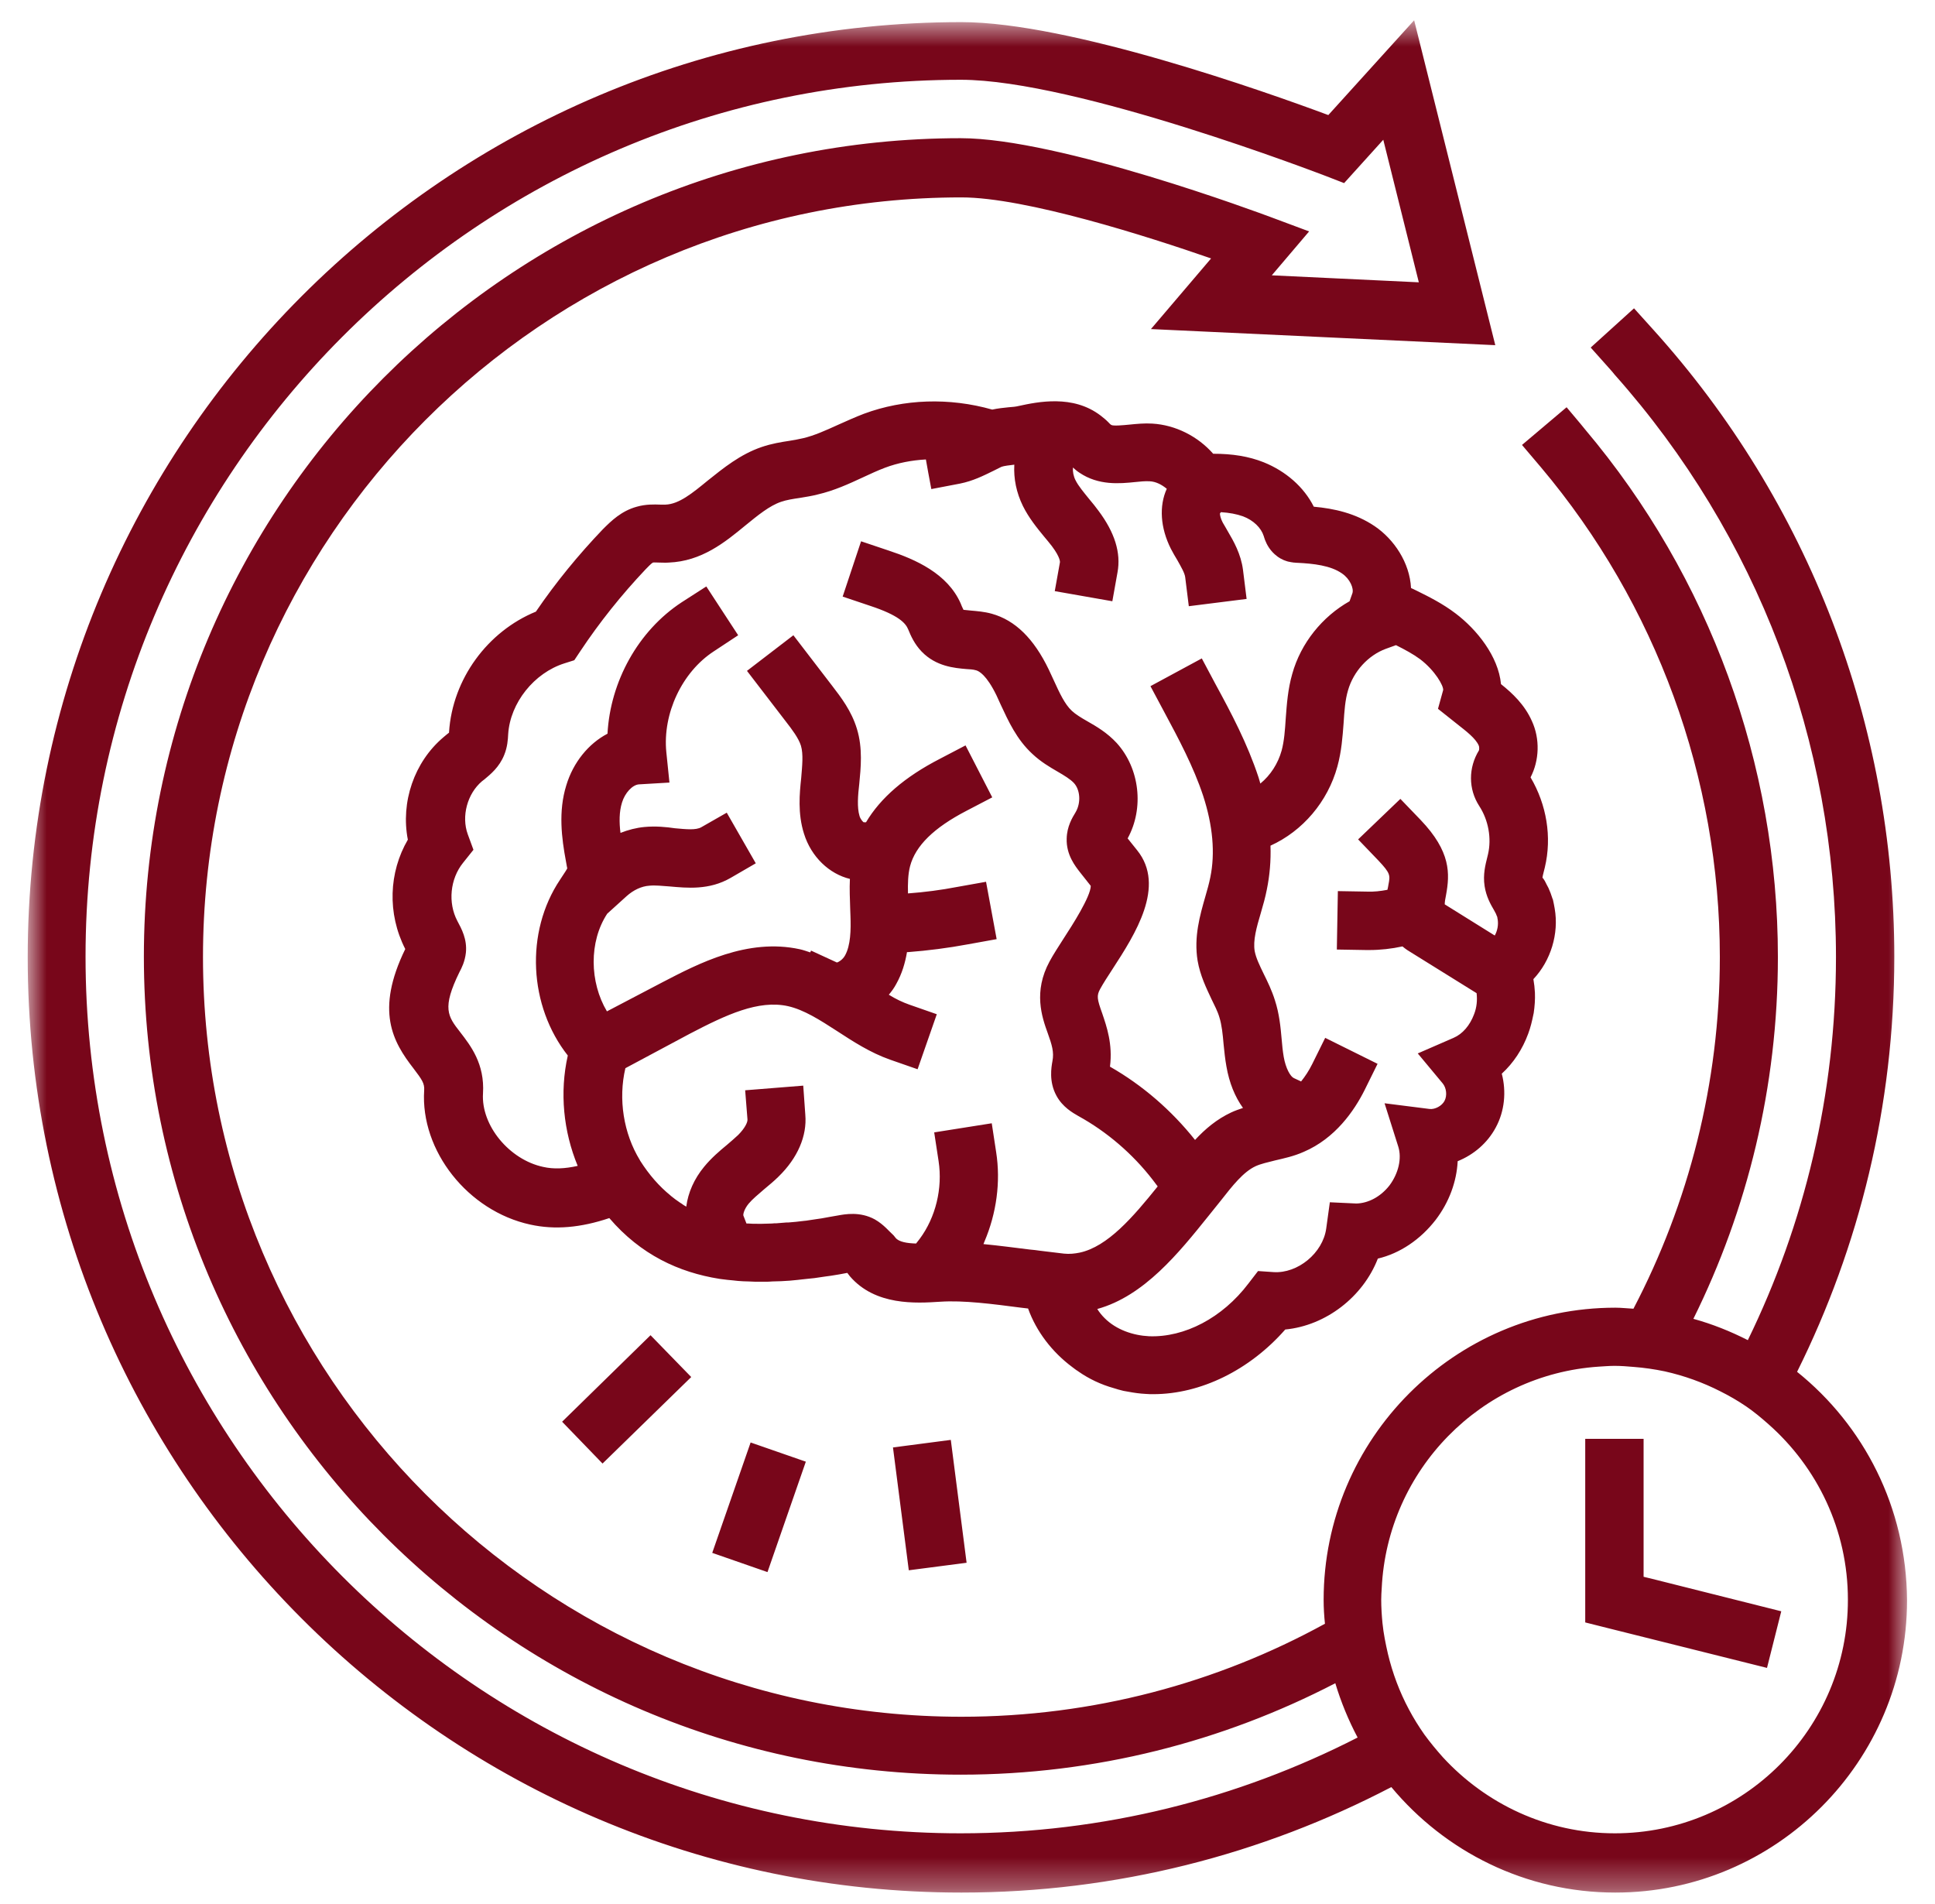 <svg width="62" height="61" viewBox="0 0 62 61" fill="none" xmlns="http://www.w3.org/2000/svg">
<mask id="mask0_27_699" style="mask-type:luminance" maskUnits="userSpaceOnUse" x="0" y="0" width="62" height="61">
<path d="M0.882 0.667H61.147V60.666H0.882V0.667Z" fill="white"/>
</mask>
<g mask="url(#mask0_27_699)">
<path d="M46.639 19.656C46.224 19.341 45.792 19.124 45.369 18.916C45.318 18.892 45.26 18.866 45.211 18.841C45.17 18.026 44.663 17.277 44.048 16.861C43.433 16.444 42.744 16.294 42.096 16.236C41.78 15.604 41.197 15.097 40.492 14.813C40.01 14.621 39.487 14.539 38.872 14.539C38.382 13.982 37.667 13.616 36.92 13.573C36.678 13.557 36.421 13.582 36.171 13.607C36.006 13.623 35.666 13.656 35.607 13.616C35.565 13.591 35.541 13.557 35.507 13.524C35.433 13.448 35.349 13.382 35.266 13.316C34.818 12.975 34.319 12.866 33.846 12.858C33.381 12.85 32.949 12.941 32.641 13.008C32.542 13.033 32.433 13.041 32.325 13.049C32.167 13.066 31.985 13.082 31.793 13.124C30.414 12.733 28.96 12.783 27.681 13.258C27.398 13.366 27.125 13.491 26.843 13.616C26.46 13.79 26.094 13.956 25.737 14.04C25.596 14.073 25.455 14.098 25.305 14.123C25.03 14.165 24.724 14.214 24.408 14.322C23.718 14.556 23.17 15.005 22.68 15.396C22.181 15.805 21.757 16.153 21.325 16.169C21.267 16.169 21.209 16.169 21.16 16.169C20.96 16.162 20.695 16.153 20.404 16.236C19.914 16.37 19.59 16.685 19.315 16.96C18.535 17.776 17.811 18.658 17.171 19.598C15.626 20.23 14.497 21.754 14.388 23.46C14.388 23.469 14.388 23.476 14.388 23.476C14.363 23.494 14.338 23.518 14.314 23.534L14.213 23.619C13.267 24.416 12.835 25.707 13.068 26.905C12.46 27.946 12.402 29.268 12.985 30.409C12.02 32.389 12.585 33.38 13.25 34.236C13.516 34.587 13.607 34.712 13.591 34.935C13.466 36.874 14.995 38.805 16.99 39.238C17.779 39.412 18.609 39.338 19.523 39.03C20.527 40.203 21.75 40.77 23.053 40.977C23.078 40.977 23.096 40.986 23.12 40.986C23.245 41.002 23.369 41.018 23.494 41.027C23.543 41.036 23.602 41.036 23.652 41.044C23.76 41.052 23.876 41.06 23.984 41.06C24.059 41.06 24.125 41.069 24.2 41.069C24.299 41.069 24.399 41.069 24.5 41.069C24.583 41.069 24.666 41.069 24.748 41.06C24.84 41.06 24.931 41.052 25.023 41.052C25.115 41.044 25.205 41.044 25.296 41.036C25.381 41.027 25.463 41.018 25.555 41.011C25.654 41.002 25.754 40.986 25.862 40.977C25.936 40.969 26.011 40.96 26.094 40.953C26.21 40.935 26.327 40.919 26.443 40.902C26.501 40.895 26.568 40.886 26.626 40.877C26.801 40.852 26.975 40.819 27.149 40.786C27.174 40.819 27.208 40.861 27.232 40.895C28.046 41.842 29.352 41.76 30.123 41.71C30.879 41.659 31.811 41.784 32.716 41.901C32.782 41.909 32.849 41.918 32.923 41.925H32.94C33.206 42.666 33.712 43.324 34.36 43.806C34.418 43.848 34.477 43.898 34.535 43.931C34.543 43.94 34.552 43.94 34.559 43.949C34.892 44.181 35.275 44.364 35.69 44.48C35.74 44.498 35.782 44.505 35.831 44.523C35.939 44.556 36.055 44.581 36.171 44.597C36.346 44.63 36.529 44.655 36.712 44.664C36.795 44.672 36.878 44.672 36.953 44.672C38.474 44.672 40.043 43.898 41.181 42.6C42.485 42.475 43.674 41.552 44.148 40.328C44.853 40.162 45.51 39.72 46 39.088C46.431 38.523 46.673 37.864 46.706 37.207C47.221 36.999 47.661 36.624 47.927 36.126C48.211 35.601 48.269 34.977 48.119 34.403C48.492 34.062 48.783 33.621 48.966 33.121C49.041 32.922 49.09 32.713 49.132 32.505C49.132 32.489 49.141 32.48 49.141 32.465C49.174 32.248 49.19 32.023 49.181 31.806C49.174 31.665 49.157 31.515 49.132 31.374C49.689 30.783 49.955 29.918 49.814 29.11C49.796 29.011 49.78 28.919 49.756 28.819C49.747 28.803 49.738 28.786 49.738 28.777C49.705 28.669 49.664 28.562 49.615 28.453C49.572 28.379 49.539 28.303 49.498 28.227C49.465 28.178 49.44 28.129 49.423 28.129C49.423 28.095 49.447 27.995 49.465 27.928L49.498 27.796C49.731 26.822 49.556 25.781 49.041 24.908C49.322 24.367 49.349 23.677 49.083 23.102C48.85 22.578 48.459 22.212 48.094 21.921C48.01 21.03 47.321 20.172 46.639 19.656ZM47.894 29.976L46.291 28.977C46.291 28.895 46.308 28.803 46.333 28.678C46.458 27.995 46.49 27.289 45.519 26.273L44.87 25.598L43.516 26.896L44.164 27.571C44.555 27.986 44.546 28.046 44.488 28.345C44.479 28.395 44.471 28.453 44.455 28.511C44.238 28.553 44.023 28.578 43.806 28.569L42.867 28.553L42.834 30.425L43.773 30.441C43.806 30.441 43.84 30.441 43.873 30.441C44.231 30.441 44.587 30.401 44.937 30.325C45.036 30.409 45.136 30.475 45.211 30.517L47.312 31.823C47.337 32.04 47.321 32.273 47.229 32.505C47.097 32.855 46.865 33.13 46.574 33.255L45.427 33.754L46.224 34.712C46.349 34.861 46.373 35.11 46.283 35.277C46.199 35.435 45.984 35.552 45.809 35.534L44.363 35.351L44.803 36.742C44.92 37.116 44.812 37.591 44.522 37.982C44.231 38.355 43.831 38.556 43.458 38.563L42.61 38.523L42.494 39.363C42.386 40.153 41.58 40.81 40.808 40.761L40.309 40.727L40.001 41.127C39.163 42.233 37.95 42.858 36.819 42.816C36.305 42.791 35.764 42.608 35.391 42.233C35.308 42.151 35.225 42.05 35.158 41.943C36.663 41.527 37.776 40.137 38.713 38.972L39.12 38.465C39.487 37.998 39.836 37.549 40.234 37.366C40.401 37.29 40.625 37.241 40.857 37.182C41.139 37.116 41.456 37.049 41.772 36.908C42.785 36.475 43.391 35.592 43.724 34.927L44.139 34.087L42.461 33.255L42.045 34.095C41.937 34.312 41.821 34.486 41.689 34.652L41.456 34.544C41.347 34.495 41.197 34.236 41.132 33.863C41.099 33.671 41.081 33.479 41.065 33.289C41.032 32.914 40.991 32.48 40.849 32.047C40.75 31.732 40.616 31.457 40.492 31.207C40.359 30.933 40.242 30.691 40.202 30.475C40.144 30.134 40.26 29.717 40.401 29.244C40.475 28.994 40.542 28.752 40.591 28.502C40.683 28.053 40.725 27.579 40.708 27.097C41.738 26.63 42.543 25.69 42.852 24.559C42.984 24.076 43.017 23.619 43.051 23.168C43.075 22.786 43.1 22.428 43.192 22.12C43.366 21.512 43.84 20.996 44.405 20.789L44.729 20.672C45.011 20.813 45.277 20.956 45.501 21.121C45.984 21.488 46.257 21.979 46.241 22.111L46.075 22.712L46.69 23.201C46.988 23.435 47.279 23.659 47.379 23.884C47.404 23.934 47.395 24.017 47.388 24.043C47.046 24.6 47.046 25.283 47.395 25.823C47.694 26.281 47.795 26.864 47.678 27.371L47.654 27.47C47.596 27.704 47.511 28.02 47.569 28.395C47.62 28.727 47.761 28.977 47.869 29.161L47.936 29.286C47.944 29.31 47.952 29.335 47.961 29.351C47.969 29.369 47.978 29.384 47.978 29.402C47.978 29.418 47.978 29.427 47.985 29.443C48.019 29.634 47.978 29.826 47.894 29.976ZM28.03 39.072C27.556 38.813 27.075 38.905 26.843 38.947C26.667 38.98 26.492 39.005 26.327 39.039C26.269 39.046 26.21 39.055 26.161 39.063C26.045 39.079 25.936 39.097 25.828 39.113C25.779 39.121 25.721 39.121 25.671 39.13C25.562 39.146 25.446 39.155 25.338 39.164C25.289 39.171 25.238 39.171 25.197 39.171C25.088 39.18 24.981 39.188 24.873 39.197C24.824 39.197 24.782 39.197 24.732 39.204C24.623 39.204 24.524 39.213 24.416 39.213C24.366 39.213 24.317 39.213 24.267 39.213C24.167 39.213 24.075 39.213 23.977 39.204C23.959 39.204 23.934 39.204 23.918 39.204L23.818 38.947C23.809 38.905 23.843 38.746 23.984 38.572C24.109 38.422 24.292 38.273 24.475 38.114C24.632 37.982 24.798 37.848 24.947 37.699C25.555 37.107 25.862 36.401 25.803 35.717L25.737 34.786L23.876 34.935L23.95 35.867C23.959 35.959 23.867 36.151 23.652 36.367C23.536 36.475 23.411 36.584 23.295 36.682C23.062 36.874 22.796 37.1 22.564 37.382C22.24 37.774 22.048 38.215 21.99 38.655V38.664C21.931 38.63 21.873 38.597 21.824 38.556C21.808 38.547 21.791 38.539 21.783 38.531C21.683 38.465 21.583 38.389 21.492 38.315L21.484 38.306C21.126 38.015 20.802 37.649 20.511 37.191C20.511 37.182 20.503 37.182 20.503 37.174C19.979 36.318 19.805 35.219 20.038 34.227L22.106 33.121C23.27 32.514 24.299 32.031 25.247 32.239C25.761 32.355 26.269 32.681 26.809 33.03C27.333 33.371 27.881 33.729 28.52 33.954L29.401 34.261L30.016 32.498L29.135 32.19C28.918 32.114 28.695 32.007 28.479 31.873C28.57 31.765 28.654 31.649 28.719 31.524C28.902 31.198 29.003 30.85 29.061 30.508H29.093C29.734 30.459 30.381 30.376 31.013 30.258L31.934 30.092L31.594 28.254L30.671 28.419C30.148 28.52 29.625 28.587 29.093 28.627C29.085 28.312 29.093 28.012 29.16 27.754C29.334 27.097 29.924 26.523 30.963 25.982L31.793 25.549L30.937 23.884L30.107 24.318C28.994 24.892 28.213 25.565 27.748 26.348H27.673C27.648 26.331 27.574 26.257 27.541 26.148C27.456 25.873 27.49 25.473 27.532 25.116C27.581 24.608 27.648 23.976 27.456 23.351C27.282 22.777 26.942 22.337 26.667 21.979L25.421 20.355L23.934 21.496L25.18 23.119C25.381 23.377 25.587 23.652 25.663 23.893C25.745 24.168 25.703 24.541 25.671 24.933C25.62 25.415 25.555 26.065 25.761 26.713C25.994 27.463 26.577 28.004 27.232 28.162C27.216 28.486 27.232 28.803 27.241 29.102L27.25 29.351C27.266 29.793 27.257 30.291 27.075 30.617C27 30.749 26.875 30.825 26.817 30.841L25.987 30.459L25.962 30.517C25.853 30.483 25.745 30.441 25.629 30.416C23.95 30.05 22.381 30.874 21.227 31.473L19.447 32.406C18.891 31.473 18.866 30.175 19.456 29.277L20.08 28.712C20.295 28.52 20.553 28.395 20.811 28.379C20.994 28.361 21.218 28.386 21.45 28.403C22.016 28.453 22.721 28.528 23.411 28.129L24.216 27.662L23.286 26.04L22.472 26.505C22.298 26.605 21.99 26.572 21.625 26.539C21.35 26.498 21.01 26.465 20.652 26.498C20.386 26.523 20.129 26.59 19.881 26.688C19.838 26.348 19.838 26.007 19.93 25.715C20.022 25.408 20.263 25.149 20.469 25.133L21.45 25.075L21.35 24.101C21.227 22.869 21.849 21.537 22.87 20.871L23.652 20.355L23.136 19.565L22.631 18.791L21.841 19.299C20.445 20.215 19.556 21.837 19.465 23.509C18.859 23.826 18.367 24.425 18.144 25.166C17.886 25.998 17.994 26.855 18.135 27.604C18.152 27.687 18.168 27.805 18.177 27.821C18.16 27.863 18.077 27.986 18.027 28.062L17.945 28.187C16.815 29.876 16.947 32.239 18.193 33.821C17.927 35.002 18.052 36.251 18.51 37.357C18.102 37.449 17.737 37.466 17.404 37.39C16.317 37.158 15.411 36.059 15.476 35.036C15.535 34.087 15.078 33.504 14.745 33.072C14.347 32.563 14.155 32.306 14.721 31.149C14.788 31.024 14.895 30.816 14.928 30.526C14.971 30.092 14.788 29.759 14.654 29.509C14.347 28.927 14.421 28.162 14.837 27.646L15.17 27.229L14.987 26.73C14.779 26.156 14.971 25.433 15.443 25.033L15.519 24.975C15.709 24.816 16 24.584 16.158 24.184C16.259 23.934 16.274 23.701 16.283 23.518C16.349 22.52 17.113 21.562 18.085 21.255L18.401 21.155L18.584 20.88C19.208 19.94 19.914 19.058 20.686 18.242C20.735 18.193 20.869 18.05 20.918 18.026C20.952 18.017 21.052 18.026 21.126 18.026C21.227 18.026 21.317 18.034 21.426 18.026C22.481 17.985 23.228 17.377 23.885 16.835C24.283 16.511 24.657 16.203 25.03 16.078C25.197 16.02 25.405 15.986 25.629 15.954C25.82 15.921 26.003 15.895 26.195 15.845C26.734 15.72 27.199 15.504 27.648 15.296C27.881 15.188 28.113 15.079 28.354 14.988C28.77 14.831 29.218 14.746 29.667 14.722L29.741 15.137L29.841 15.671L30.756 15.496C31.178 15.412 31.52 15.238 31.827 15.088C31.901 15.055 31.968 15.014 32.043 14.98C32.059 14.972 32.075 14.963 32.093 14.956C32.16 14.93 32.359 14.905 32.5 14.889C32.475 15.338 32.567 15.787 32.775 16.212C32.965 16.594 33.222 16.911 33.455 17.194C33.538 17.293 33.622 17.393 33.705 17.501C33.987 17.876 33.962 18.017 33.962 18.017L33.796 18.941L35.641 19.265L35.806 18.342C35.923 17.71 35.715 17.06 35.2 16.37C35.109 16.245 35.008 16.12 34.91 16.004C34.727 15.778 34.552 15.571 34.461 15.387C34.394 15.255 34.369 15.113 34.378 14.98C34.443 15.039 34.51 15.097 34.586 15.146C35.2 15.562 35.881 15.496 36.372 15.446C36.529 15.43 36.687 15.412 36.837 15.421C37.036 15.43 37.227 15.53 37.385 15.662C37.135 16.212 37.177 16.911 37.517 17.585C37.584 17.71 37.651 17.834 37.725 17.951C37.841 18.159 37.958 18.358 37.975 18.492L38.091 19.424L39.943 19.191L39.827 18.258C39.761 17.751 39.529 17.344 39.337 17.018C39.288 16.927 39.229 16.835 39.178 16.744C39.113 16.62 39.088 16.511 39.088 16.453L39.12 16.411C39.386 16.428 39.619 16.47 39.827 16.544C40.16 16.669 40.408 16.911 40.492 17.177C40.5 17.21 40.517 17.252 40.533 17.302C40.591 17.451 40.699 17.659 40.924 17.826C40.924 17.826 40.933 17.826 40.933 17.834C40.991 17.876 41.049 17.909 41.107 17.934C41.115 17.934 41.123 17.943 41.123 17.943C41.19 17.967 41.248 17.992 41.306 18.001H41.314C41.365 18.017 41.414 18.017 41.456 18.026C41.463 18.026 41.472 18.026 41.472 18.026C41.522 18.034 41.555 18.034 41.58 18.034C42.078 18.059 42.635 18.117 43.001 18.376C43.258 18.55 43.383 18.858 43.333 19.008L43.242 19.265C42.369 19.757 41.68 20.605 41.405 21.595C41.264 22.087 41.231 22.562 41.197 23.018C41.173 23.393 41.148 23.744 41.065 24.05C40.949 24.467 40.708 24.841 40.383 25.107C40.367 25.041 40.343 24.975 40.325 24.908C39.968 23.826 39.453 22.852 38.946 21.921L38.507 21.097L36.862 21.986L37.302 22.81C37.767 23.677 38.241 24.566 38.548 25.491C38.863 26.456 38.939 27.338 38.78 28.111C38.74 28.312 38.681 28.52 38.623 28.719C38.449 29.326 38.248 30.017 38.373 30.783C38.456 31.265 38.655 31.665 38.822 32.023C38.914 32.215 39.013 32.398 39.071 32.597C39.147 32.838 39.178 33.137 39.205 33.454C39.229 33.696 39.254 33.937 39.296 34.169C39.386 34.694 39.569 35.143 39.827 35.501C39.703 35.543 39.578 35.585 39.453 35.643C38.988 35.86 38.615 36.175 38.291 36.526C37.535 35.576 36.604 34.77 35.565 34.178C35.657 33.454 35.458 32.889 35.317 32.472C35.15 32.007 35.133 31.906 35.25 31.69C35.35 31.507 35.491 31.29 35.648 31.049C36.372 29.934 37.36 28.395 36.437 27.246L36.131 26.864C36.663 25.898 36.52 24.624 35.782 23.809C35.474 23.476 35.133 23.277 34.825 23.102C34.635 22.994 34.461 22.886 34.344 22.777C34.112 22.562 33.946 22.196 33.763 21.796L33.604 21.454C33.123 20.456 32.525 19.873 31.777 19.665C31.536 19.598 31.303 19.582 31.12 19.565C31.046 19.558 30.937 19.549 30.872 19.54C30.854 19.507 30.838 19.466 30.821 19.433L30.78 19.332C30.356 18.376 29.334 17.925 28.479 17.643L27.59 17.344L27 19.116L27.889 19.415C28.795 19.715 29.019 19.965 29.102 20.172C29.184 20.373 29.301 20.639 29.533 20.88C29.991 21.354 30.581 21.405 30.963 21.438C31.071 21.446 31.17 21.446 31.279 21.479C31.37 21.504 31.61 21.629 31.927 22.278L32.068 22.587C32.309 23.102 32.574 23.693 33.081 24.159C33.347 24.409 33.629 24.575 33.888 24.725C34.103 24.85 34.295 24.966 34.411 25.091C34.61 25.308 34.644 25.723 34.461 26.031C34.36 26.197 34.186 26.48 34.178 26.871C34.161 27.396 34.461 27.762 34.602 27.946L34.95 28.386C34.942 28.736 34.353 29.652 34.094 30.05C33.913 30.334 33.745 30.591 33.629 30.808C33.106 31.774 33.381 32.581 33.571 33.105C33.705 33.479 33.779 33.713 33.721 34.004C33.687 34.196 33.604 34.652 33.846 35.102C34.045 35.476 34.378 35.659 34.552 35.76C35.458 36.258 36.288 36.966 36.936 37.806L37.094 38.015C36.305 38.996 35.491 39.946 34.593 40.137C34.436 40.169 34.269 40.187 34.094 40.169L33.338 40.078C33.222 40.062 33.106 40.046 32.99 40.037C32.516 39.979 32.017 39.912 31.511 39.863C31.52 39.837 31.536 39.803 31.545 39.778C31.927 38.88 32.068 37.873 31.918 36.916L31.777 35.992L29.933 36.284L30.074 37.207C30.206 38.074 29.982 39.005 29.468 39.696L29.352 39.845C29.068 39.837 28.802 39.796 28.695 39.662L28.636 39.588C28.495 39.463 28.321 39.238 28.03 39.072ZM57.581 43.956C59.575 39.946 60.696 35.435 60.696 30.658C60.696 23.219 57.955 16.087 52.978 10.569L52.356 9.879L50.968 11.136L51.591 11.834C51.641 11.884 51.683 11.943 51.732 12.001C56.309 17.143 58.827 23.768 58.827 30.666C58.827 35.069 57.814 39.229 56.003 42.941C55.446 42.658 54.865 42.425 54.258 42.258C55.987 38.764 56.966 34.828 56.966 30.666C56.966 24.483 54.773 18.483 50.793 13.765L50.636 13.573L50.196 13.049L48.767 14.257L49.373 14.972C53.069 19.357 55.106 24.933 55.106 30.666C55.106 34.727 54.1 38.563 52.338 41.934C52.148 41.925 51.956 41.901 51.757 41.901C46.606 41.901 42.411 46.104 42.411 51.262C42.411 51.521 42.427 51.771 42.453 52.028C38.997 53.925 35.026 55.008 30.805 55.008C17.404 55.008 6.504 44.09 6.504 30.666C6.504 17.244 17.404 6.325 30.805 6.325C32.865 6.325 36.795 7.582 38.805 8.281L36.878 10.544L47.911 11.06L45.311 0.65L42.561 3.687C40.575 2.947 34.269 0.709 30.805 0.709C14.314 0.709 0.888 14.148 0.888 30.675C0.888 47.194 14.305 60.642 30.805 60.642C35.773 60.642 40.45 59.418 44.58 57.262C46.299 59.326 48.875 60.642 51.757 60.642C56.908 60.642 61.104 56.44 61.104 51.28C61.087 48.3 59.716 45.671 57.581 43.956ZM51.741 58.743C49.564 58.743 47.603 57.796 46.232 56.306C46.025 56.074 45.825 55.832 45.642 55.582C45.461 55.324 45.293 55.057 45.144 54.774C44.846 54.217 44.62 53.618 44.471 52.993C44.397 52.669 44.33 52.345 44.296 52.004C44.272 51.754 44.256 51.504 44.256 51.255C44.256 51.13 44.264 51.014 44.272 50.889C44.455 47.094 47.462 44.04 51.225 43.79C51.392 43.781 51.558 43.765 51.732 43.765C51.94 43.765 52.139 43.781 52.347 43.799C52.68 43.824 53.011 43.873 53.336 43.94C53.968 44.081 54.565 44.297 55.122 44.581C55.404 44.722 55.678 44.88 55.936 45.055C56.193 45.229 56.434 45.43 56.667 45.637C58.221 47.011 59.209 49.015 59.209 51.255C59.218 55.382 55.862 58.743 51.741 58.743ZM2.741 30.651C2.741 15.164 15.319 2.556 30.789 2.556C34.494 2.556 42.395 5.61 42.469 5.635L43.067 5.867L44.322 4.478L45.461 9.046L40.75 8.822L41.946 7.415L40.699 6.95C40.426 6.85 33.953 4.428 30.78 4.428C16.349 4.428 4.61 16.187 4.61 30.651C4.61 45.105 16.349 56.864 30.78 56.864C35.109 56.864 39.187 55.799 42.785 53.934C42.968 54.541 43.209 55.124 43.5 55.674C39.677 57.629 35.357 58.743 30.78 58.743C15.319 58.743 2.741 46.137 2.741 30.651ZM53.062 50.621L57.074 51.629L56.617 53.443L51.558 52.178L50.793 51.986V46.104H52.663V50.523L53.062 50.621ZM24.051 46.22L25.82 46.835L24.591 50.373L22.821 49.757L24.051 46.22ZM30.465 46.137L30.971 50.074L29.119 50.315L28.612 46.379L30.465 46.137ZM18.011 45.555L20.844 42.783L22.148 44.123L19.306 46.895L18.011 45.555Z" fill="#78061A"/>
</g>
</svg>
